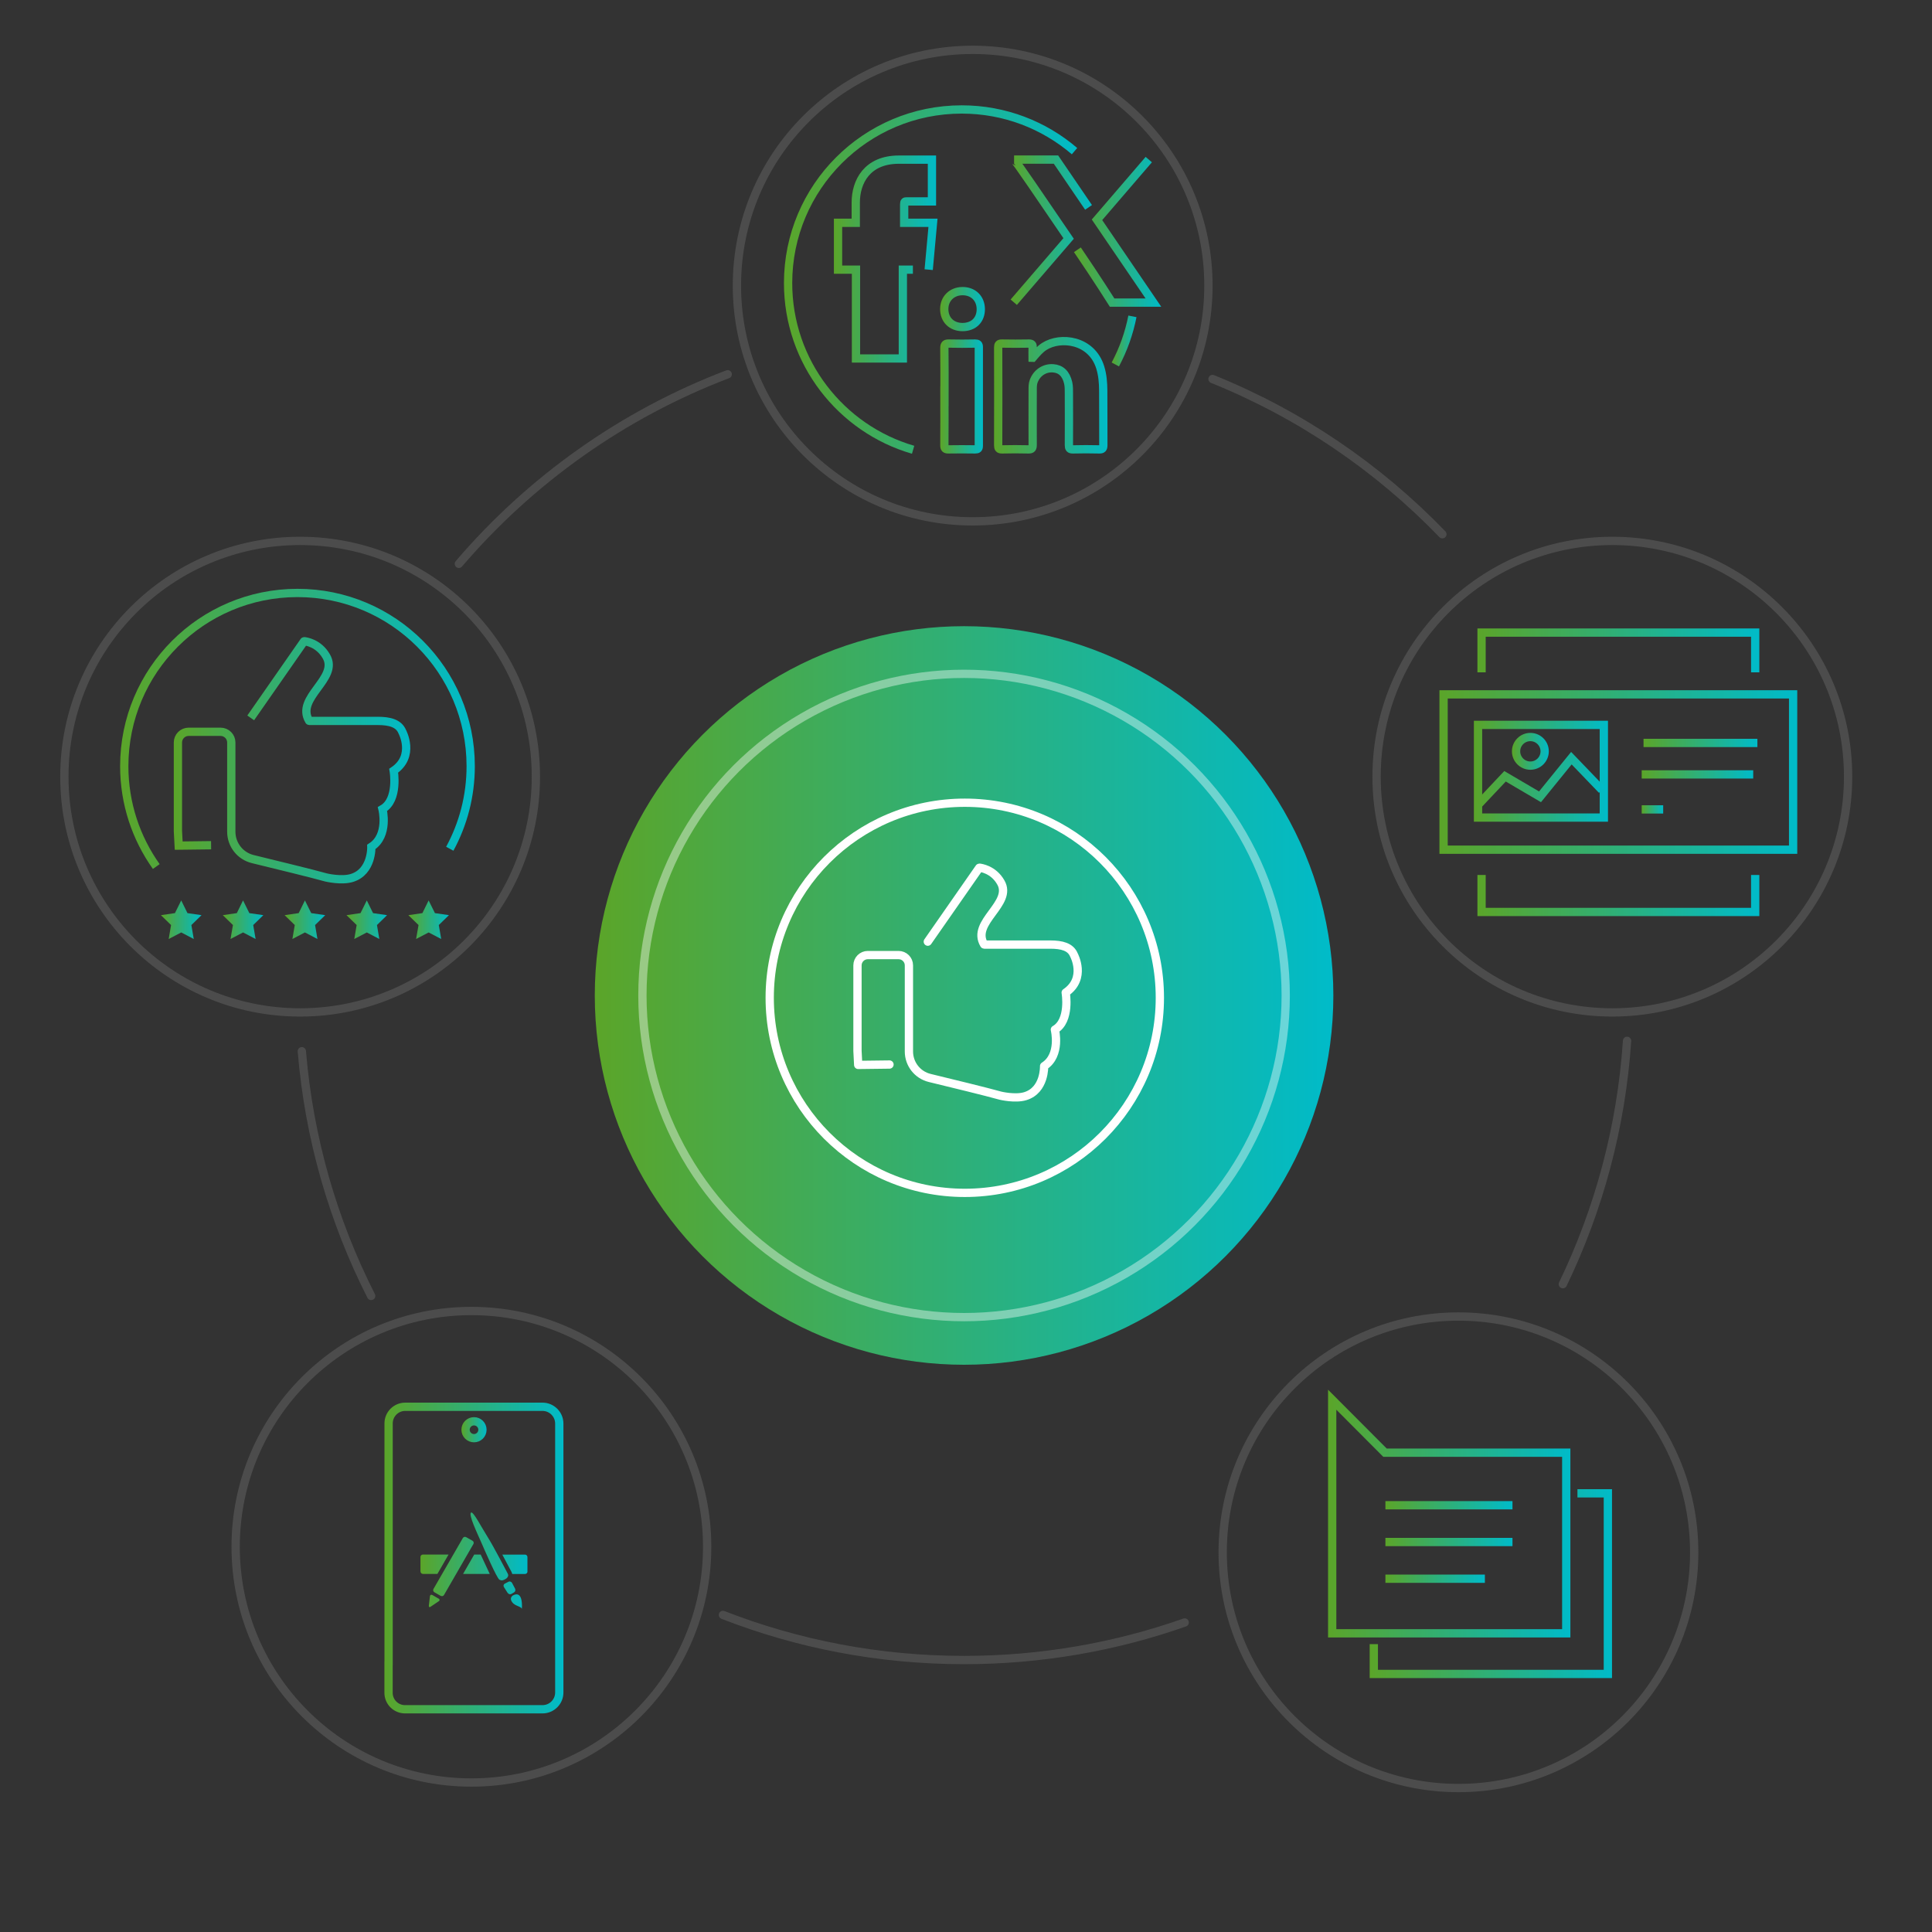 <?xml version="1.0" encoding="UTF-8"?><svg id="a" xmlns="http://www.w3.org/2000/svg" width="350" height="350" xmlns:xlink="http://www.w3.org/1999/xlink" viewBox="0 0 350 350"><rect x="0" y="0" width="350" height="350" fill="#333333" stroke="none"/><defs><linearGradient id="b" x1="107.75" y1="180.34" x2="241.55" y2="180.34" gradientUnits="userSpaceOnUse"><stop offset="0" stop-color="#5ba529"/><stop offset="1" stop-color="#00bbc9"/></linearGradient><linearGradient id="c" x1="151.07" y1="46.93" x2="169.85" y2="46.93" xlink:href="#b"/><linearGradient id="d" x1="180.12" y1="71.61" x2="200.64" y2="71.61" xlink:href="#b"/><linearGradient id="e" x1="170.34" y1="71.83" x2="178.08" y2="71.83" xlink:href="#b"/><linearGradient id="f" x1="170.31" y1="55.99" x2="178.43" y2="55.99" xlink:href="#b"/><linearGradient id="g" x1="183.09" y1="41.7" x2="197.82" y2="41.7" xlink:href="#b"/><linearGradient id="h" x1="194.56" y1="42" x2="210.37" y2="42" xlink:href="#b"/><linearGradient id="i" x1="142.02" y1="50.64" x2="195.14" y2="50.64" xlink:href="#b"/><linearGradient id="j" x1="201.39" y1="61.77" x2="205.89" y2="61.77" xlink:href="#b"/><linearGradient id="k" x1="260.77" y1="139.86" x2="325.6" y2="139.86" xlink:href="#b"/><linearGradient id="l" x1="267.65" y1="117.82" x2="318.72" y2="117.82" xlink:href="#b"/><linearGradient id="m" x1="267.65" y1="162.23" x2="318.72" y2="162.23" xlink:href="#b"/><linearGradient id="n" x1="267.01" y1="139.71" x2="291.3" y2="139.71" xlink:href="#b"/><linearGradient id="o" x1="297.74" y1="134.59" x2="318.37" y2="134.59" xlink:href="#b"/><linearGradient id="p" x1="297.41" y1="140.29" x2="317.61" y2="140.29" xlink:href="#b"/><linearGradient id="q" x1="297.41" y1="146.63" x2="301.3" y2="146.63" xlink:href="#b"/><linearGradient id="r" x1="267.36" y1="141.2" x2="290.75" y2="141.2" xlink:href="#b"/><linearGradient id="s" x1="273.91" y1="136.11" x2="280.58" y2="136.11" xlink:href="#b"/><linearGradient id="t" x1="69.65" y1="282.24" x2="102.08" y2="282.24" xlink:href="#b"/><linearGradient id="u" x1="76.17" y1="282.72" x2="95.56" y2="282.72" xlink:href="#b"/><linearGradient id="v" x1="83.58" y1="259.01" x2="88.15" y2="259.01" xlink:href="#b"/><linearGradient id="w" x1="240.59" y1="274.2" x2="284.49" y2="274.2" xlink:href="#b"/><linearGradient id="x" x1="248.13" y1="286.89" x2="292.03" y2="286.89" xlink:href="#b"/><linearGradient id="y" x1="250.98" y1="272.69" x2="274" y2="272.69" xlink:href="#b"/><linearGradient id="z" x1="250.98" y1="279.35" x2="274" y2="279.35" xlink:href="#b"/><linearGradient id="aa" x1="250.98" y1="286" x2="269" y2="286" xlink:href="#b"/><linearGradient id="ab" x1="31.47" y1="137.73" x2="74.33" y2="137.73" xlink:href="#b"/><linearGradient id="ac" x1="21.77" y1="132.05" x2="86.02" y2="132.05" xlink:href="#b"/><linearGradient id="ad" x1="29.15" y1="166.62" x2="36.51" y2="166.62" xlink:href="#b"/><linearGradient id="ae" x1="40.36" y1="166.62" x2="47.71" y2="166.62" xlink:href="#b"/><linearGradient id="af" x1="51.56" y1="166.62" x2="58.92" y2="166.62" xlink:href="#b"/><linearGradient id="ag" x1="62.77" y1="166.62" x2="70.12" y2="166.62" xlink:href="#b"/><linearGradient id="ah" x1="73.98" y1="166.62" x2="81.33" y2="166.62" xlink:href="#b"/></defs><circle cx="174.65" cy="180.34" r="66.9" fill="url(#b)" stroke-width="0"/><circle cx="174.65" cy="180.34" r="58.27" fill="none" opacity=".4" stroke="#fff" stroke-miterlimit="10" stroke-width="1.5"/><circle cx="174.78" cy="180.76" r="35.34" fill="none" stroke="#fff" stroke-linecap="round" stroke-linejoin="round" stroke-width="1.5"/><path d="m168.08,170.59l9.32-13.38s.02-.02.03-.02c.23.02,2.52.3,3.86,2.64,2.29,3.87-5.44,7.22-3.01,11.27,0,.01.02.02.03.02h11.97c2.08,0,3.67.41,4.27,1.88h0s2.3,4.24-1.49,6.82c0,0,.88,5.08-1.96,6.71,0,0,1.15,4.63-1.95,6.61,0,0,.16,4.35-3.41,5.44-1.83.56-4.5-.09-4.5-.09-2.73-.76-8.46-2.15-12.82-3.21-2.21-.54-3.76-2.52-3.76-4.79v-8.68s0-6.92,0-6.92c0-1.03-.84-1.87-1.87-1.87h-5.58c-1.03,0-1.87.84-1.87,1.87v15.48s.13,2.55.13,2.55l5.67-.07m26.12-21.56" fill="none" stroke="#fff" stroke-linecap="round" stroke-linejoin="round" stroke-width="1.5"/><path d="m165.38,48.85h-1.82v16.09h-8.49v-16.09h-3.25v-8.49h3.21v-3.68c0-3.75,2.05-7.76,7.8-7.76h6v7.57h-4.64c-.24,0-.39.02-.39.51v3.36h5.22l-.78,8.49" fill="none" stroke="url(#c)" stroke-miterlimit="10" stroke-width="1.5"/><path d="m187.09,64.81c.72-.84,1.31-1.55,2.1-2.05,2.92-1.87,8.57-1.24,10.13,3.81.42,1.36.53,2.75.54,4.15.03,3.31,0,6.61.02,9.92,0,.58-.15.79-.76.77-1.58-.04-3.16-.04-4.73,0-.62.02-.75-.21-.75-.78.02-3.13.01-6.26,0-9.4,0-.62.01-1.25-.13-1.87-.39-1.66-1.3-2.54-2.74-2.64-1.55-.11-2.94.82-3.5,2.32-.2.53-.19,1.08-.19,1.63,0,3.31-.02,6.62,0,9.92,0,.61-.14.84-.79.82-1.58-.04-3.16-.04-4.74,0-.57.01-.72-.18-.72-.73.02-5.91.02-11.83,0-17.74,0-.51.13-.71.68-.7,1.63.03,3.26.03,4.89,0,.54,0,.71.19.67.7-.03.56,0,1.13,0,1.87Z" fill="none" stroke="url(#d)" stroke-miterlimit="10" stroke-width="1.5"/><path d="m171.1,71.79c0-2.91.02-5.81-.02-8.72,0-.68.2-.85.85-.83,1.58.04,3.16.03,4.73,0,.48,0,.66.14.66.64-.01,5.96-.01,11.93,0,17.89,0,.5-.18.65-.66.64-1.6-.02-3.21-.03-4.81,0-.58.01-.78-.15-.77-.76.03-2.96.01-5.91.01-8.87Z" fill="none" stroke="url(#e)" stroke-miterlimit="10" stroke-width="1.5"/><path d="m174.38,59.25c-1.98,0-3.32-1.31-3.32-3.26,0-1.88,1.37-3.23,3.28-3.25,1.96-.02,3.32,1.31,3.34,3.25.01,1.96-1.29,3.25-3.3,3.26Z" fill="none" stroke="url(#f)" stroke-miterlimit="10" stroke-width="1.5"/><path d="m197.2,37.57l-5.9-8.66h-7.59c.14,0,5.2,7.4,9.88,14.29l-9.94,11.55" fill="none" stroke="url(#g)" stroke-miterlimit="10" stroke-width="1.5"/><path d="m195.18,45.25c3.69,5.43,6.29,9.57,6.29,9.57h7.48l-10.22-15,9.38-10.91" fill="none" stroke="url(#h)" stroke-miterlimit="10" stroke-width="1.5"/><path d="m165.42,81.48c-13.09-3.8-22.65-15.89-22.65-30.2,0-17.37,14.08-31.45,31.45-31.45,7.8,0,14.94,2.84,20.44,7.55" fill="none" stroke="url(#i)" stroke-miterlimit="10" stroke-width="1.5"/><path d="m205.15,57.31c-.6,3.04-1.64,5.98-3.1,8.72" fill="none" stroke="url(#j)" stroke-miterlimit="10" stroke-width="1.5"/><rect x="261.52" y="125.79" width="63.32" height="28.14" fill="none" stroke="url(#k)" stroke-miterlimit="10" stroke-width="1.5"/><polyline points="268.4 121.8 268.4 114.6 317.97 114.6 317.97 121.8" fill="none" stroke="url(#l)" stroke-miterlimit="10" stroke-width="1.5"/><polyline points="317.97 158.51 317.97 165.21 268.4 165.21 268.4 158.51" fill="none" stroke="url(#m)" stroke-miterlimit="10" stroke-width="1.5"/><rect x="267.76" y="131.32" width="22.79" height="16.79" fill="none" stroke="url(#n)" stroke-miterlimit="10" stroke-width="1.5"/><line x1="297.74" y1="134.59" x2="318.37" y2="134.59" fill="none" stroke="url(#o)" stroke-miterlimit="10" stroke-width="1.5"/><line x1="297.41" y1="140.29" x2="317.61" y2="140.29" fill="none" stroke="url(#p)" stroke-miterlimit="10" stroke-width="1.5"/><line x1="297.41" y1="146.63" x2="301.3" y2="146.63" fill="none" stroke="url(#q)" stroke-miterlimit="10" stroke-width="1.5"/><polyline points="267.91 145.66 272.65 140.63 278.99 144.35 284.67 137.35 290.21 143.11" fill="none" stroke="url(#r)" stroke-miterlimit="10" stroke-width="1.5"/><circle cx="277.24" cy="136.11" r="2.59" fill="none" stroke="url(#s)" stroke-miterlimit="10" stroke-width="1.5"/><path d="m70.4,301.32v-43.46c0-1.66,1.35-3.01,3.01-3.01h24.86c1.68,0,3.05,1.36,3.05,3.05v48.71c0,1.68-1.36,3.04-3.04,3.04h-24.91c-1.64,0-2.98-1.33-2.98-2.98v-5.34Z" fill="none" stroke="url(#t)" stroke-miterlimit="10" stroke-width="1.5"/><path d="m76.17,284.69v-2.63c0-.24.2-.44.44-.44h4.65l-2.02,3.51h-2.62c-.24,0-.44-.2-.44-.44Zm3.31,5.39l-1.48,1c-.2.14-.34.05-.31-.19l.2-1.72c.03-.24.22-.34.43-.22l1.15.66c.21.12.22.33.02.47Zm.36-.97l-1.15-.66c-.21-.12-.28-.39-.16-.6l5.32-9.22c.12-.21.39-.28.6-.16l1.15.65c.21.12.28.39.16.6l-5.32,9.22c-.12.21-.39.28-.6.16Zm4.05-3.98l2.02-3.51h1.17l1.64,3.51h-4.83Zm6.59,1.05c-.46-.23-2.75-5.49-3.34-6.86-.59-1.37-2.36-5.02-1.79-5.31.41-.2,1.87,2.67,2.97,4.4,1.1,1.73,3.39,6.18,3.67,6.68.28.51-.27.93-.58,1.06-.31.13-.48.25-.94.03Zm1.5,2.42l-.69-1.09c-.14-.23-.07-.51.16-.62l.66-.34c.23-.12.52-.02.65.21l.55,1.04c.12.24.04.54-.18.67l-.47.28c-.22.14-.52.06-.67-.16Zm2.55,2.85c-.14-.46-1.25-.49-1.74-1.19-.5-.69-.09-1.05.09-1.21,2-1.12,1.66,2.4,1.66,2.4Zm1.03-6.75c0,.24-.2.44-.44.44h-2.33c-.03-.14-.07-.27-.14-.4-.06-.11-.21-.4-.43-.8-.31-.59-.75-1.42-1.22-2.31h4.11c.24,0,.44.2.44.44v2.63h0Z" fill="url(#u)" stroke-width="0"/><circle cx="85.87" cy="259.01" r="1.53" fill="none" stroke="url(#v)" stroke-miterlimit="10" stroke-width="1.5"/><polygon points="283.74 295.89 241.34 295.89 241.34 253.57 250.91 263.17 283.74 263.17 283.74 295.89" fill="none" stroke="url(#w)" stroke-miterlimit="10" stroke-width="1.5"/><polyline points="285.77 270.53 291.28 270.53 291.28 303.25 248.88 303.25 248.88 297.85" fill="none" stroke="url(#x)" stroke-miterlimit="10" stroke-width="1.5"/><line x1="274" y1="272.69" x2="250.98" y2="272.69" fill="none" stroke="url(#y)" stroke-miterlimit="10" stroke-width="1.5"/><line x1="274" y1="279.35" x2="250.98" y2="279.35" fill="none" stroke="url(#z)" stroke-miterlimit="10" stroke-width="1.5"/><line x1="269" y1="286" x2="250.98" y2="286" fill="none" stroke="url(#aa)" stroke-miterlimit="10" stroke-width="1.5"/><path d="m45.42,130.05l9.66-13.87s.02-.02.03-.02c.24.02,2.61.31,4,2.74,2.37,4.01-5.64,7.48-3.11,11.68,0,.01.02.02.03.02h12.41c2.15,0,3.8.43,4.43,1.95h0s2.38,4.4-1.55,7.07c0,0,.91,5.27-2.03,6.95,0,0,1.19,4.8-2.02,6.85,0,0,.17,4.5-3.53,5.63-1.89.58-4.67-.09-4.67-.09-2.82-.79-8.77-2.22-13.28-3.33-2.29-.56-3.89-2.61-3.89-4.96v-8.99s0-7.17,0-7.17c0-1.07-.87-1.94-1.94-1.94h-5.79c-1.07,0-1.94.87-1.94,1.94v16.04s.14,2.64.14,2.64l5.87-.07m27.06-22.34" fill="none" stroke="url(#ab)" stroke-miterlimit="10" stroke-width="1.5"/><path d="m28.31,156.98c-3.65-5.13-5.8-11.4-5.8-18.18,0-17.33,14.05-31.38,31.38-31.38s31.38,14.05,31.38,31.38c0,5.42-1.37,10.51-3.79,14.96" fill="none" stroke="url(#ac)" stroke-miterlimit="10" stroke-width="1.5"/><polygon points="32.83 163.12 33.96 165.42 36.51 165.79 34.67 167.58 35.1 170.11 32.83 168.92 30.56 170.11 30.99 167.58 29.15 165.79 31.69 165.42 32.83 163.12" fill="url(#ad)" stroke-width="0"/><polygon points="44.03 163.12 45.17 165.42 47.71 165.79 45.87 167.58 46.31 170.11 44.03 168.92 41.76 170.11 42.2 167.58 40.36 165.79 42.9 165.42 44.03 163.12" fill="url(#ae)" stroke-width="0"/><polygon points="55.24 163.12 56.38 165.42 58.92 165.79 57.08 167.58 57.51 170.11 55.24 168.92 52.97 170.11 53.4 167.58 51.56 165.79 54.11 165.42 55.24 163.12" fill="url(#af)" stroke-width="0"/><polygon points="66.45 163.12 67.58 165.42 70.12 165.79 68.29 167.58 68.72 170.11 66.45 168.92 64.18 170.11 64.61 167.58 62.77 165.79 65.31 165.42 66.45 163.12" fill="url(#ag)" stroke-width="0"/><polygon points="77.65 163.12 78.79 165.42 81.33 165.79 79.49 167.58 79.93 170.11 77.65 168.92 75.38 170.11 75.82 167.58 73.98 165.79 76.52 165.42 77.65 163.12" fill="url(#ah)" stroke-width="0"/><g opacity=".5"><path d="m83.13,102.14c12.99-15.19,29.69-27.1,48.7-34.34" fill="none" stroke="#666" stroke-linecap="round" stroke-linejoin="round" stroke-width="1.5"/><path d="m67.24,234.77c-6.86-13.51-11.25-28.49-12.56-44.33" fill="none" stroke="#666" stroke-linecap="round" stroke-linejoin="round" stroke-width="1.5"/><path d="m214.62,293.93c-12.51,4.4-25.96,6.8-39.97,6.8-15.41,0-30.14-2.89-43.68-8.17" fill="none" stroke="#666" stroke-linecap="round" stroke-linejoin="round" stroke-width="1.5"/><path d="m294.76,188.56c-1.06,15.71-5.13,30.59-11.64,44.08" fill="none" stroke="#666" stroke-linecap="round" stroke-linejoin="round" stroke-width="1.5"/><path d="m219.66,68.66c15.83,6.39,29.99,16.04,41.64,28.12" fill="none" stroke="#666" stroke-linecap="round" stroke-linejoin="round" stroke-width="1.5"/><circle cx="54.37" cy="140.7" r="42.71" fill="none" stroke="#666" stroke-linecap="round" stroke-linejoin="round" stroke-width="1.5"/><circle cx="292.09" cy="140.7" r="42.71" fill="none" stroke="#666" stroke-linecap="round" stroke-linejoin="round" stroke-width="1.5"/><circle cx="264.21" cy="281.21" r="42.71" fill="none" stroke="#666" stroke-linecap="round" stroke-linejoin="round" stroke-width="1.5"/><circle cx="85.4" cy="280.21" r="42.71" fill="none" stroke="#666" stroke-linecap="round" stroke-linejoin="round" stroke-width="1.5"/><circle cx="176.21" cy="51.74" r="42.71" fill="none" stroke="#666" stroke-linecap="round" stroke-linejoin="round" stroke-width="1.5"/></g></svg>